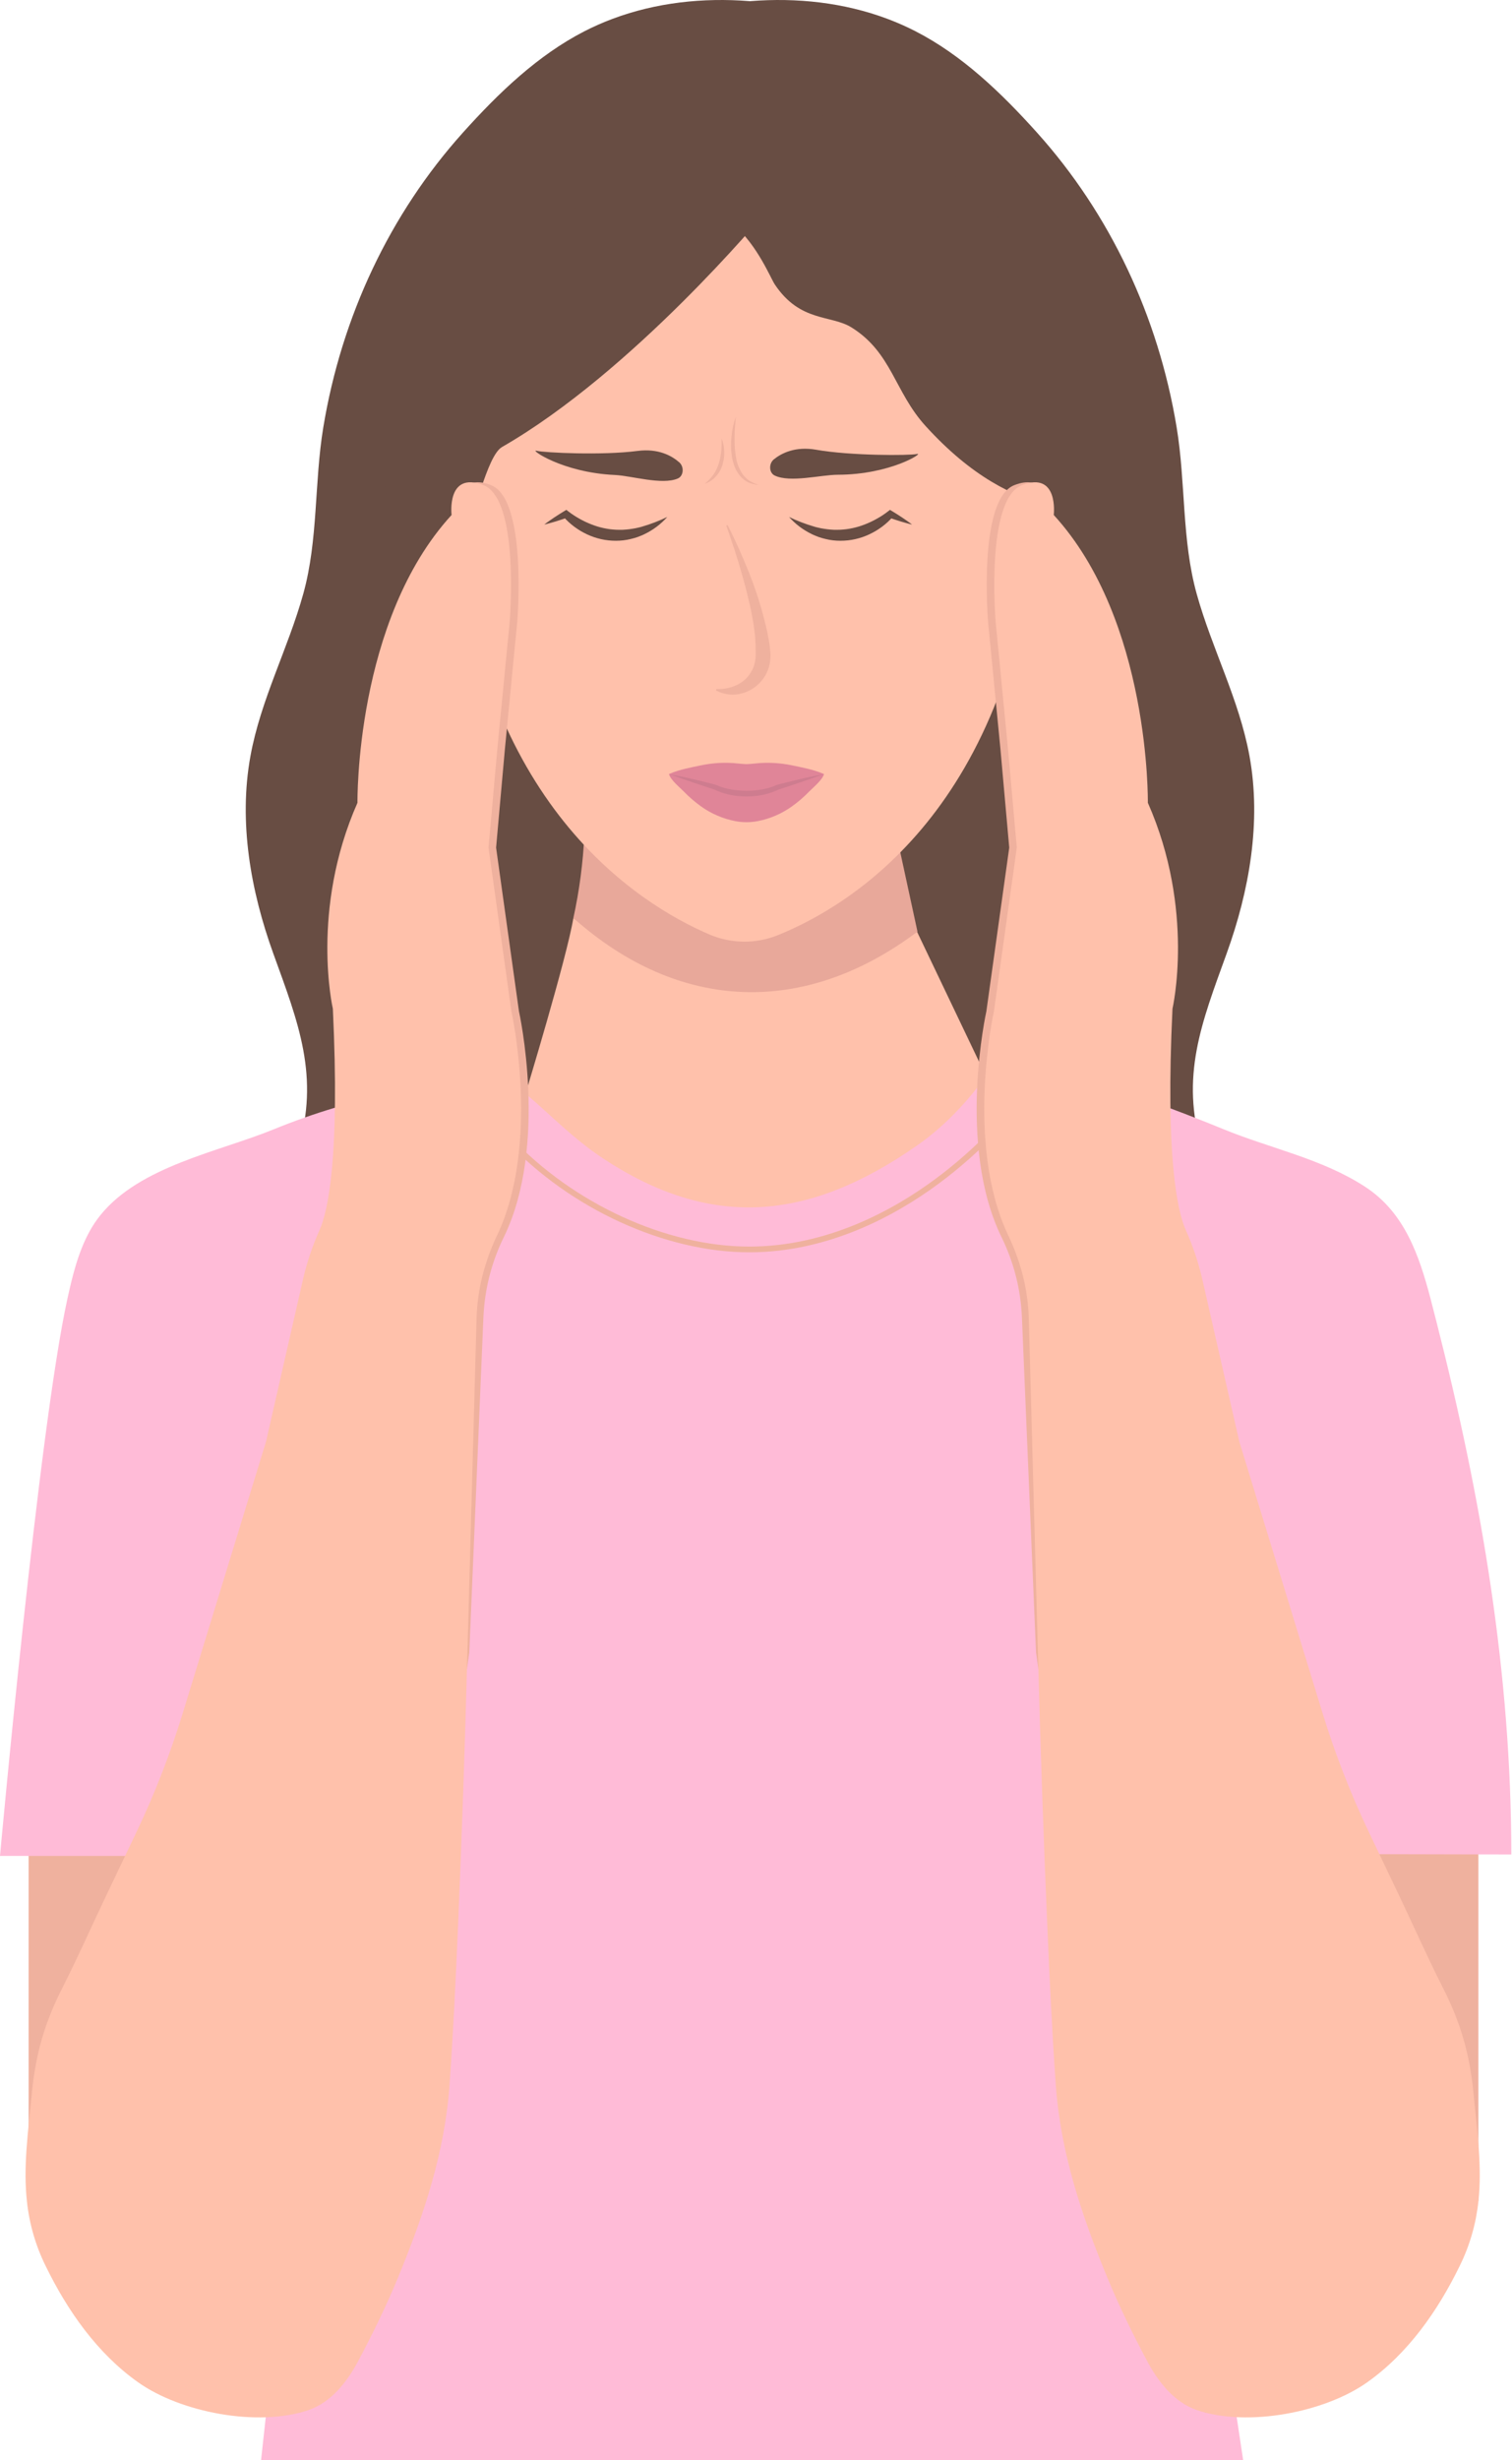 <?xml version="1.0" encoding="UTF-8"?> <svg xmlns="http://www.w3.org/2000/svg" width="1086" height="1766" viewBox="0 0 1086 1766" fill="none"> <path d="M1061.86 1241.75H900.475V1579.94H1061.86V1241.75Z" fill="#EFB19E"></path> <path d="M181.945 1241.75H20.559V1579.94H181.945V1241.75Z" fill="#EFB19E"></path> <path d="M863.44 825.313C847.46 772.692 863.062 734.19 881.017 684.532C897.301 639.498 906.111 590.037 897.44 542.636C890.007 502.001 870.47 465.691 859.511 426.255C848.733 387.469 851.693 346.517 845.144 306.826C831.991 227.108 797.272 153.541 744.885 95.243C719.152 66.608 690.987 39.581 657.541 22.427C651.046 19.1 644.367 16.148 637.535 13.584C606.209 1.81 572.265 -1.818 539.072 0.812C538.938 0.823 538.805 0.838 538.671 0.849C538.537 0.838 538.403 0.823 538.269 0.812C505.077 -1.818 471.132 1.81 439.807 13.584C432.975 16.147 426.295 19.1 419.801 22.427C386.354 39.581 358.189 66.608 332.457 95.243C280.069 153.541 245.351 227.108 232.197 306.826C225.648 346.517 228.609 387.469 217.83 426.255C206.871 465.691 187.335 502.001 179.901 542.636C171.23 590.037 180.041 639.498 196.324 684.532C214.279 734.19 229.881 772.692 213.902 825.313C209.758 838.958 203.577 854.165 190.799 858.399C236.898 866.051 283.264 871.831 329.597 877.586L528.639 862.728L534.933 863.198V863.756L538.671 863.477L542.408 863.756V863.198L548.702 862.728L747.744 877.586C794.077 871.831 840.444 866.051 886.542 858.399C873.764 854.165 867.584 838.958 863.44 825.313Z" fill="#684D43"></path> <path d="M724.836 850.974H343.354L360.309 502.998H705.762L724.836 850.974Z" fill="#684D43"></path> <path d="M711.273 778.956L658.663 668.806C561.894 724.904 501.588 726.307 411.83 658.989C406.997 688.016 377.435 785.138 377.435 785.139C389.458 927.946 721.962 911.285 711.273 778.956Z" fill="#FFC1AB"></path> <path d="M187.496 1766C188.514 1756.69 189.655 1746.35 190.878 1735.18C191.022 1733.9 191.156 1732.6 191.299 1731.3C205.804 1599.06 267.335 1332.21 237.454 1332.21C228.203 1332.21 0 1332.22 0 1332.21C0 1332.21 27.734 1026.46 48.395 932.392C52.096 915.565 56.218 898.552 64.575 883.473C66.757 879.544 69.271 875.809 72.089 872.309C100.543 836.989 157.234 826.761 196.573 810.664C210.912 804.794 225.602 799.644 240.538 795.152C242.347 794.607 244.163 794.073 245.986 793.548C281.727 783.218 318.805 776.577 355.801 772.774C361.002 773.247 367.077 776.834 373.985 782.231C375.794 783.629 377.655 785.171 379.577 786.795C394.307 799.346 412.296 817.787 433.071 831.5C510.351 882.506 580.292 876.945 658.724 822.228C677.782 808.937 692.482 792.706 701.846 780.823C704.118 777.924 706.081 775.282 707.716 773C711.529 767.675 713.534 764.334 713.534 764.334L720.873 765.095C759.719 769.084 798.123 780.134 835.221 793.62C837.041 794.278 838.857 794.947 840.669 795.625C853.663 800.446 866.491 805.545 879.114 810.705C912.923 824.541 949.723 831.767 980.675 852.007C1008.86 870.438 1019.29 901.071 1027.53 932.372C1029.01 937.974 1030.41 943.597 1031.84 949.168C1064.21 1076.1 1085.5 1201.62 1085.5 1331.18C1085.5 1331.18 1076.5 1331.17 1061.86 1331.13C1044.32 1331.1 1018.69 1331.04 990.749 1330.97C988.95 1330.96 987.13 1330.96 985.311 1330.94C957.042 1330.87 926.821 1330.78 900.475 1330.67C859.244 1330.51 827.491 1330.34 827.491 1330.15C827.491 1330.56 866.789 1592.18 887.718 1731.43C887.903 1732.66 888.088 1733.88 888.263 1735.09C889.949 1746.3 891.511 1756.69 892.909 1766H187.496Z" fill="#FFBBD7"></path> <path d="M658.984 668.756L643.853 598.975H419.726C418.795 619.167 416.153 639.243 411.83 658.989C487.365 726.121 577.245 730.126 658.984 668.756Z" fill="#E8A89A"></path> <path d="M534.311 127.76C534.311 127.76 311.303 176.712 326.692 370.619C343.063 576.887 458.295 648.804 509.491 670.764C517.252 674.089 525.594 675.848 534.038 675.938C542.481 676.027 550.858 674.447 558.689 671.287C610.941 650.227 728.955 579.447 745.344 366.391C766.488 91.518 534.311 127.76 534.311 127.76Z" fill="#FFC1AB"></path> <path d="M522.558 376.864C528.173 387.722 533.071 398.918 537.676 410.278C542.271 421.713 546.099 433.441 549.135 445.385C549.928 448.388 550.557 451.453 551.261 454.502C551.771 457.615 552.522 460.669 552.858 463.863L553.339 468.652C553.739 474.099 552.582 479.548 550.003 484.362C548.204 487.541 545.824 490.352 542.985 492.65C540.21 494.85 537.041 496.503 533.649 497.519C530.448 498.502 527.084 498.837 523.753 498.504C520.421 498.171 517.19 497.177 514.247 495.581L514.539 494.597C520.237 494.908 525.907 493.607 530.9 490.845C535.306 488.327 538.782 484.453 540.81 479.801L541.472 478.128L541.944 476.393C542.267 475.2 542.495 473.984 542.624 472.755C542.786 471.498 542.849 470.23 542.811 468.963L542.728 464.645C542.771 461.76 542.417 458.811 542.268 455.88C541.881 452.946 541.574 449.996 541.096 447.051C540.075 441.176 538.879 435.293 537.419 429.451C536.081 423.579 534.476 417.751 532.819 411.932C529.57 400.265 525.708 388.737 521.621 377.283L522.558 376.864Z" fill="#EFB19E"></path> <path d="M664.788 305.786C731.063 378.62 783.926 363.56 833.76 377.132C833.76 377.132 746.911 223.134 741.795 193.881C736.679 164.629 581.521 -15.917 476.103 157.025C476.103 157.025 494.796 133.364 527.252 161.613C544.248 176.407 553.419 199.578 556.538 204.238C574.793 231.515 596.858 225.839 611.637 235.061C640.638 253.159 642.411 281.195 664.788 305.786Z" fill="#684D43"></path> <path d="M486.834 343.487C491.005 341.709 491.57 335.098 487.863 331.855C482.528 327.188 472.846 321.724 457.849 323.696C432.918 326.973 390.713 324.991 385.353 323.564C379.993 322.137 403.57 339.198 441.549 340.948C453.762 341.511 475.422 348.349 486.834 343.487Z" fill="#684D43"></path> <path d="M556.406 341.343C552.317 339.385 552.042 332.755 555.887 329.677C561.421 325.248 571.332 320.213 586.229 322.838C610.993 327.202 653.245 327.067 658.661 325.876C664.078 324.684 639.778 340.698 601.759 340.786C589.533 340.814 567.595 346.7 556.406 341.343Z" fill="#684D43"></path> <path d="M479.277 371.089C474.7 376.229 469.15 380.412 462.947 383.395C461.397 384.201 459.739 384.783 458.105 385.439C456.435 386.02 454.736 386.512 453.014 386.913C449.542 387.763 445.978 388.186 442.404 388.173C435.221 388.192 428.125 386.615 421.627 383.556C420.023 382.794 418.462 381.957 416.933 381.075C415.433 380.142 413.953 379.188 412.543 378.136C411.132 377.088 409.776 375.969 408.48 374.782C407.151 373.574 405.903 372.279 404.747 370.906L407.731 371.454C404.993 372.434 402.222 373.346 399.429 374.212C398.035 374.65 396.62 375.043 395.207 375.441C393.799 375.85 392.366 376.205 390.923 376.54C392.096 375.636 393.279 374.752 394.488 373.922C395.691 373.081 396.892 372.235 398.113 371.434C400.553 369.823 403.015 368.257 405.509 366.76L406.786 365.993L408.494 367.308C409.605 368.165 410.956 369.136 412.254 369.97C413.576 370.818 414.904 371.656 416.286 372.397C418.993 373.93 421.809 375.262 424.711 376.384C430.404 378.657 436.436 379.966 442.559 380.257C444.083 380.354 445.61 380.299 447.145 380.294C448.672 380.181 450.213 380.123 451.745 379.907C453.289 379.769 454.808 379.428 456.358 379.199C457.867 378.798 459.443 378.583 460.95 378.089C467.243 376.269 473.373 373.928 479.277 371.089Z" fill="#684D43"></path> <path d="M566.74 371.089C572.644 373.928 578.775 376.269 585.068 378.089C586.574 378.583 588.151 378.798 589.659 379.199C591.21 379.428 592.728 379.769 594.272 379.907C595.805 380.123 597.345 380.181 598.873 380.294C600.408 380.299 601.935 380.354 603.459 380.257C609.582 379.966 615.614 378.657 621.307 376.384C624.209 375.262 627.025 373.93 629.732 372.397C631.114 371.656 632.442 370.818 633.764 369.97C635.061 369.136 636.412 368.165 637.523 367.308L639.231 365.993L640.509 366.76C643.003 368.257 645.464 369.823 647.904 371.434C649.126 372.235 650.327 373.081 651.53 373.922C652.739 374.752 653.921 375.636 655.095 376.54C653.652 376.205 652.218 375.85 650.811 375.441C649.398 375.043 647.982 374.65 646.589 374.212C643.796 373.346 641.025 372.434 638.286 371.454L641.271 370.906C640.114 372.279 638.867 373.574 637.538 374.782C636.242 375.969 634.886 377.088 633.475 378.136C632.065 379.188 630.585 380.142 629.084 381.075C627.556 381.957 625.995 382.794 624.391 383.556C617.893 386.615 610.796 388.192 603.614 388.173C600.039 388.186 596.476 387.763 593.004 386.913C591.282 386.512 589.582 386.02 587.912 385.439C586.278 384.783 584.621 384.201 583.071 383.395C576.868 380.412 571.318 376.229 566.74 371.089V371.089Z" fill="#684D43"></path> <path d="M528.511 299.042C528.031 303.872 527.696 308.66 527.604 313.429C527.595 315.814 527.586 318.189 527.747 320.55C527.849 322.9 528.107 325.241 528.518 327.558C529.129 332.148 530.79 336.535 533.373 340.377C534.71 342.252 536.386 343.861 538.314 345.12C540.341 346.368 542.531 347.329 544.822 347.976C542.349 347.884 539.914 347.327 537.647 346.334C535.343 345.252 533.298 343.689 531.651 341.749C530.006 339.809 528.683 337.618 527.732 335.26C526.831 332.922 526.164 330.501 525.738 328.033C524.976 323.157 524.868 318.202 525.415 313.298C525.885 308.441 526.924 303.656 528.511 299.042V299.042Z" fill="#EFB19E"></path> <path d="M518.316 314.673C519.48 317.651 520.111 320.81 520.178 324.006C520.317 327.251 519.898 330.496 518.939 333.598C518.454 335.167 517.804 336.679 516.999 338.11C516.209 339.553 515.239 340.89 514.111 342.087C511.932 344.491 509.165 346.286 506.082 347.297C508.485 345.403 510.611 343.183 512.4 340.701C512.838 340.101 513.201 339.451 513.6 338.832C513.944 338.176 514.328 337.548 514.626 336.871C515.272 335.542 515.815 334.164 516.248 332.751C517.123 329.88 517.706 326.927 517.986 323.938C518.272 320.859 518.382 317.765 518.316 314.673V314.673Z" fill="#EFB19E"></path> <path d="M548.644 153.791C548.644 153.791 454.789 266.752 360.629 320.85C349.648 327.159 341.085 369.874 326.701 406.095C304.194 462.768 276.45 355.698 276.509 349.059C276.74 323.262 422.824 27.709 548.644 153.791Z" fill="#684D43"></path> <path d="M538.126 898.933C477.7 898.933 409.324 867.609 363.932 819.131L366.933 816.321C411.585 864.008 478.783 894.821 538.126 894.821C594.384 894.821 641.812 868.489 671.693 846.397C704.119 822.424 723.406 798.191 723.598 797.949L726.824 800.497C726.631 800.743 707 825.407 674.137 849.703C643.759 872.161 595.503 898.933 538.126 898.933Z" fill="#EFB19E"></path> <path d="M335.396 1197.94C335.411 1197.92 335.411 1197.92 335.396 1197.91C336.493 1190.29 337.08 1186.12 337.08 1186.12L347.235 945.072C348.14 925.229 353.133 905.787 361.902 887.964C394.157 821.752 372.752 725.959 372.752 725.959L356.322 608.451L362.644 537.712L370.062 461.315L371.484 446.741C371.484 446.741 379.073 358.289 352.536 348.181C347.621 346.295 343.726 345.863 340.666 346.419H340.635C327.282 348.753 329.785 369.664 329.785 369.664C329.584 369.896 329.368 370.112 329.167 370.344C329.159 370.353 329.153 370.363 329.152 370.375C327.544 372.137 325.968 373.945 324.453 375.769C311.192 391.611 300.745 409.477 292.538 427.869C288.844 436.123 285.614 444.469 282.77 452.784C261.318 515.487 262.199 576.242 262.199 576.242C228.088 653.303 244.502 724.058 244.502 724.058C249.556 830.191 241.133 868.938 234.966 882.972C230.008 893.993 226.111 905.461 223.328 917.221L196.497 1034.87L123.223 1273.66L32.252 1464.44L20.877 1580.68C18.991 1611.64 89.731 1667.23 89.731 1667.23C106.175 1727.1 176.065 1732.44 215.276 1731.86L230.808 1725.59L335.396 1197.94Z" fill="#EFB19E"></path> <path d="M19.353 1580.33C16.616 1555.43 20.136 1530.7 22.86 1502.65C25.637 1474.04 32.159 1451.75 45.044 1426.44C55.805 1405.29 65.433 1383.45 75.647 1362.02L97.972 1315.21C111.16 1287.55 122.294 1258.95 131.284 1229.66L191.061 1034.87L217.893 917.22C220.675 905.462 224.57 893.995 229.526 882.976C235.703 868.937 244.126 830.192 239.072 724.062C239.072 724.062 222.647 653.309 256.76 576.239C256.76 576.239 254.865 445.473 324.354 369.666C324.354 369.666 320.564 338.08 347.096 348.187C373.629 358.295 366.048 446.736 366.048 446.736L357.204 537.704L350.887 608.457L367.312 725.958C367.312 725.958 388.463 820.635 357.023 886.787C348.191 905.371 342.86 925.423 342.297 945.991L335.725 1185.85C334.031 1251.42 331.784 1316.98 328.983 1382.52C327.35 1420.49 325.573 1458.47 322.898 1496.38C319.466 1545.01 304.56 1589.53 286.141 1634.25C277.657 1654.85 267.564 1675.52 257.069 1695.18C249.029 1710.23 237.491 1724.64 221.313 1730.09C185.061 1742.29 129.924 1731.76 99.34 1710.16C69.918 1689.37 48.553 1658.87 32.751 1626.5C25.604 1612.02 21.069 1596.39 19.353 1580.33V1580.33Z" fill="#FFC1AB"></path> <path d="M850.4 1725.59L865.933 1731.86C905.143 1732.44 975.033 1727.1 991.478 1667.23C991.478 1667.23 1062.22 1611.64 1060.33 1580.68L1048.96 1464.44L957.986 1273.66L884.711 1034.87L857.881 917.221C855.098 905.461 851.201 893.993 846.243 882.972C840.076 868.938 831.653 830.191 836.706 724.058C836.706 724.058 853.12 653.303 819.01 576.242C819.01 576.242 819.891 515.487 798.439 452.784C795.595 444.469 792.365 436.123 788.671 427.869C780.464 409.477 770.016 391.611 756.755 375.769C755.241 373.945 753.664 372.137 752.057 370.375C752.055 370.363 752.05 370.353 752.041 370.344C751.841 370.112 751.624 369.896 751.423 369.664C751.423 369.664 753.927 348.753 740.573 346.419H740.543C737.482 345.863 733.588 346.295 728.673 348.181C702.136 358.289 709.724 446.741 709.724 446.741L711.146 461.315L718.565 537.712L724.886 608.451L708.457 725.959C708.457 725.959 687.051 821.752 719.307 887.964C728.076 905.787 733.069 925.229 733.974 945.072L744.128 1186.12C744.128 1186.12 744.716 1190.29 745.813 1197.91C745.797 1197.92 745.797 1197.92 745.813 1197.94L850.4 1725.59Z" fill="#EFB19E"></path> <path d="M1061.86 1580.33C1064.59 1555.43 1061.07 1530.7 1058.35 1502.65C1055.57 1474.04 1049.05 1451.75 1036.17 1426.44C1025.4 1405.29 1015.78 1383.45 1005.56 1362.02L983.237 1315.21C970.049 1287.55 958.915 1258.95 949.925 1229.66L890.148 1034.87L863.316 917.22C860.534 905.462 856.639 893.995 851.683 882.976C845.506 868.937 837.083 830.192 842.137 724.062C842.137 724.062 858.562 653.309 824.449 576.239C824.449 576.239 826.344 445.473 756.854 369.666C756.854 369.666 760.645 338.08 734.112 348.187C707.58 358.295 715.161 446.736 715.161 446.736L724.005 537.704L730.322 608.457L713.897 725.958C713.897 725.958 692.746 820.635 724.185 886.787C733.017 905.371 738.348 925.423 738.912 945.991L745.483 1185.85C747.178 1251.42 749.425 1316.98 752.225 1382.52C753.859 1420.49 755.636 1458.47 758.311 1496.38C761.743 1545.01 776.649 1589.53 795.067 1634.25C803.552 1654.85 813.645 1675.52 824.14 1695.18C832.18 1710.23 843.718 1724.64 859.896 1730.09C896.148 1742.29 951.285 1731.76 981.869 1710.16C1011.29 1689.37 1032.66 1658.87 1048.46 1626.5C1055.6 1612.02 1060.14 1596.39 1061.86 1580.33V1580.33Z" fill="#FFC1AB"></path> <path d="M591.018 555.282C584.177 552.38 575.834 550.824 568.626 549.338C559.941 547.529 551.026 547.096 542.207 548.055C540.128 548.286 538.115 548.429 536.167 548.516C534.22 548.429 532.206 548.286 530.128 548.055C521.309 547.096 512.393 547.529 503.709 549.338C496.501 550.824 488.158 552.38 481.317 555.282C481.033 555.402 480.752 555.525 480.474 555.65C481.698 559.919 488.024 565.013 491.177 568.209C494.992 572.156 499.163 575.744 503.635 578.927C510.927 584.132 519.253 587.708 528.049 589.411C533.412 590.445 538.923 590.445 544.286 589.411C553.082 587.708 561.408 584.132 568.7 578.927C573.172 575.744 577.342 572.156 581.158 568.209C584.31 565.013 590.637 559.919 591.861 555.65C591.582 555.525 591.301 555.402 591.018 555.282Z" fill="#E08598"></path> <path d="M582.633 557.48C579.865 558.08 577.09 558.662 574.34 559.328C571.585 559.977 568.829 560.624 566.092 561.336C563.354 562.044 560.603 562.705 557.878 563.466L557.813 563.484L557.583 563.583C554.757 564.845 551.794 565.778 548.755 566.362C547.997 566.552 547.228 566.696 546.452 566.794L544.126 567.149C542.557 567.288 540.995 567.482 539.414 567.541C538.334 567.6 537.251 567.632 536.167 567.653C535.084 567.632 534.001 567.6 532.921 567.541C531.34 567.482 529.777 567.288 528.208 567.149L525.883 566.794C525.107 566.696 524.338 566.552 523.58 566.362C520.54 565.778 517.578 564.845 514.752 563.583L514.522 563.484L514.456 563.466C511.732 562.705 508.981 562.044 506.242 561.336C503.505 560.624 500.749 559.977 497.994 559.328C495.244 558.662 492.47 558.08 489.702 557.48C486.922 556.937 484.147 556.308 481.312 556.036C482.683 556.382 484 556.914 485.34 557.365L489.343 558.774L497.361 561.54C500.038 562.448 502.71 563.368 505.399 564.236C508.039 565.09 510.664 565.995 513.31 566.817C513.261 566.792 513.21 566.772 513.16 566.747L513.455 566.864C513.407 566.849 513.359 566.832 513.31 566.817C519.375 569.71 525.966 571.335 532.68 571.594C533.842 571.661 535.005 571.706 536.167 571.722C537.329 571.706 538.492 571.661 539.655 571.594C546.369 571.335 552.96 569.71 559.024 566.817C558.976 566.832 558.928 566.849 558.88 566.864L559.174 566.747C559.125 566.772 559.074 566.792 559.024 566.817C561.67 565.995 564.296 565.09 566.935 564.236C569.624 563.368 572.297 562.448 574.974 561.54L582.992 558.774L586.995 557.365C588.335 556.914 589.652 556.382 591.023 556.036C588.187 556.308 585.413 556.937 582.633 557.48Z" fill="#CE7C8F"></path> </svg> 